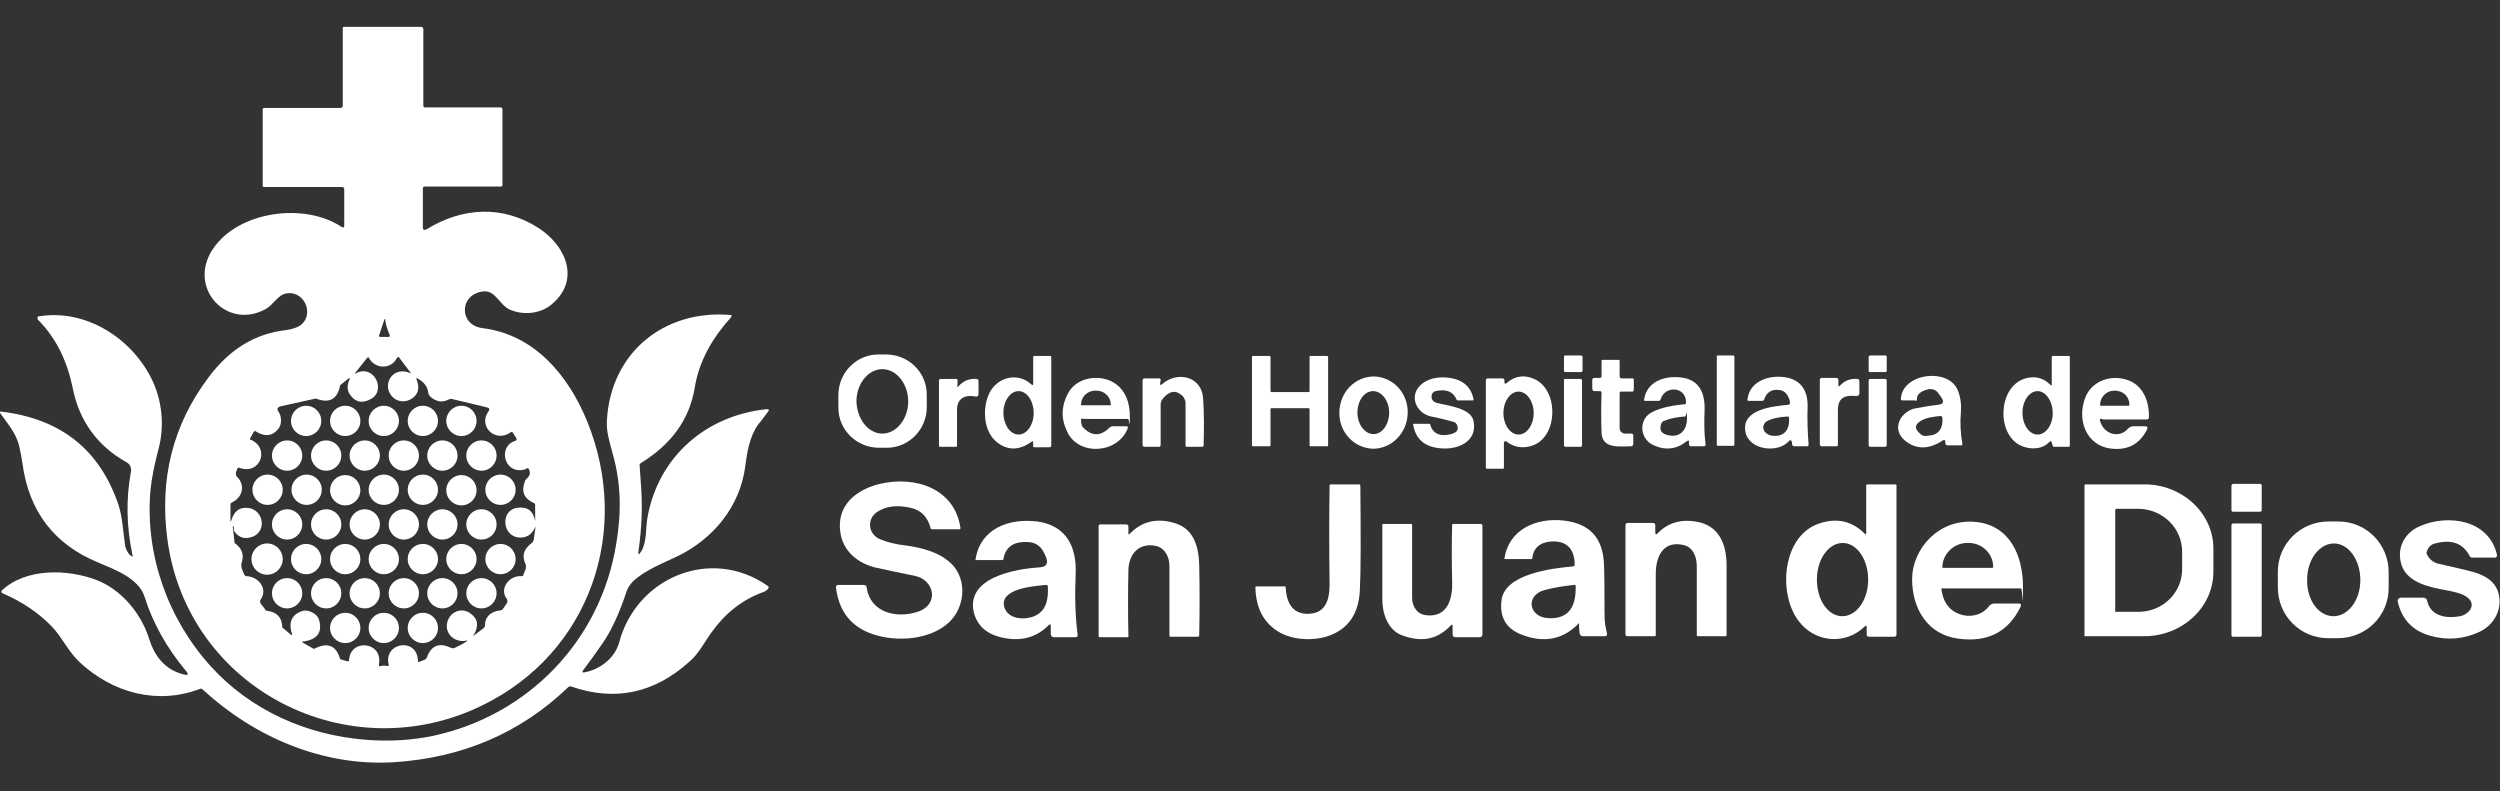 <svg xmlns="http://www.w3.org/2000/svg" id="Capa_1" data-name="Capa 1" viewBox="0 0 512 162"><rect x="0" y="0" width="512" height="162" fill="#333333" stroke="none"/><defs><style>      .cls-1 {        fill: #fff;        stroke-width: 0px;      }    </style></defs><path class="cls-1" d="M87.3,47c7.4-4.6,15.7-5,23-.3,5.6,3.6,8.7,10.7,2.6,15.7-2.3,1.9-5.8,2.2-8.5,1-2.2-1-2.9-4.1-5.6-3.7-4.8.7-4.8,6.9,0,7.5,10.5,1.3,17.5,9.4,21.5,19.2,9,22.3.6,47.2-21.4,58-27.4,13.5-60.4-3.1-64.6-33.8-1.7-12.5,1.1-23.6,8.4-33.3,4.3-5.8,9.6-9,15.9-9.7,1.4-.2,2.5-.6,3.2-1.2,2.6-2.4.3-7-3.2-6.3-1.7.3-2.7,2.4-4.2,3.2-8,4.4-16.1-4.4-10.8-12.3,5.2-7.8,18.8-9.6,26.4-4.5.3.2.5.1.5-.3v-7.4c0-.4-.2-.5-.5-.5h-16c0,0-.2-.1-.2-.2v-15.6c0-.2,0-.4.4-.4h15.6c.2,0,.4-.2.4-.4V5.7c0-.1,0-.2.2-.2h15.8c.3,0,.5.2.5.5v15.6c0,.2,0,.4.4.4h15.4c.2,0,.4.1.4.4v15.4c0,.2,0,.4-.4.4h-15.5c-.2,0-.4.1-.4.4v8.1c.1.4.2.5.6.3ZM77.7,68.8q0,.1,0,.2h1.8c.3,0,.4-.1.3-.4-.4-1-.8-2-.9-3.1q0-.4-.2,0l-1.1,3.3ZM107.9,96c-4.5,1.7-6.2-4.5-2.4-5.7.3-.1.4-.3.2-.6l-.6-1c-.2-.3-.4-.3-.6-.1-3.1,2.1-6.6-1.3-4.5-4.3.4-.5.2-.8-.4-.9l-7.1-1.7c-.2,0-.4,0-.6.1-1.3.7-2.5.5-3.7-.5-.3-.3-.5-.6-.5-1-.2-1.2-.9-2.1-2.2-2.8-.2-.1-.3-.1-.2.2.7,1.7.4,3-.9,3.9-1.2.8-2.7.8-3.8-.1-2.7-2.4-.3-6.7,3.4-5.1q.3.1,0-.2l-2.2-2.9c-.2-.3-.4-.2-.5,0-1.2,2.4-4.4,2.3-5.7.1,0-.3-.3-.3-.5,0l-2.3,2.9q-.2.3,0,.2c3.7-2.1,6.4,3.4,3.2,5.2-1.8,1-3.3.7-4.4-1-.5-.8-.6-1.8,0-3,0-.3,0-.4-.2-.2l-1.5,1.2c-.2.1-.3.3-.3.5-.6,2.6-2.2,3.4-4.7,2.5-.2-.1-.4-.1-.6,0l-6.8,1.5c-.7.2-.9.6-.4,1.2.6.9.6,2.5,0,3.3-1.2,1.6-2.8,1.9-4.8.6,0-.1-.2,0-.3.1l-.8,1.4c0,.1,0,.2,0,.2,4.2,1.6,2.2,7.4-2.2,5.8-.2-.1-.3,0-.4.2l-.3.8c0,.3,0,.6.2.8,1.8,1.7,1.2,4.3-1,5.3-.2.1-.3.2-.3.5v3.1c0,.4,0,.5.2,0,.5-1.6,1.4-2.5,2.9-2.5,3.5-.1,4.6,4.6,1.5,5.9-1.6.6-2.9.3-3.9-1.2,0-.1,0-.2,0-.3s0-.2,0-.4c-.2-.4-.3-.4-.2.1l.3,2.7c0,.3,0,.5.3.6,1.3,1,1.7,2.3,1.2,3.8-.3.8.2,1.7.5,2.4,0,.2.3.4.5.4,2.5.1,4.5,2.7,2.8,4.9,0,.2,0,.4,0,.6l1,1.3c0,.2.3.3.5.3,1.9.3,2.9,1.3,3,3.2q0,.1,0,.2l1.8,1.5q.3.2.2-.2c-.8-2.4,0-4,2.2-4.7,1.2-.3,2.9.6,3.3,1.7.8,2.6-.2,4.2-3.3,4.6-.2,0-.2.1,0,.2l2.1,1.2c0,.1.3.1.4,0,2.6-1.3,4.3-.6,5.1,2,0,.2.2.3.4.3l1,.3c.3.1.5,0,.5-.3.3-4.4,7-3.7,6.1,1,0,.3,0,.4.4.3.4-.1.9-.1,1.3,0,.3,0,.4-.1.3-.3-1.1-4.5,5.8-5.7,6-.8,0,.3,0,.3.4.2l1-.4c.2-.1.3-.2.4-.4.9-2.5,2.5-3.2,5-2,.2.1.4.1.7,0,.8-.4,1.7-.8,2.4-1.3.3-.2.3-.3,0-.2-1.9.4-3.9-.8-4-2.9,0-2.6,2.7-4.2,4.8-2.7,1.6,1.1,1.8,2.6.7,4.5-.2.3,0,.3,0,.1l2.1-1.6c0-.1.2-.2.2-.3,0-2,1.2-3.1,3.2-3.3.2,0,.4-.1.5-.3l.9-1.3c0-.2,0-.4,0-.6-1.8-2.1.3-5,2.9-4.8.2,0,.4-.1.4-.3l.5-1.3c0-.3,0-.5,0-.7-.9-1.8-.5-3.2,1.2-4.5.2-.1.3-.3.4-.6l.4-2.8c0-.4,0-.4,0,0-.7,1.6-1.7,2.3-3.2,2.3-3.7-.1-4.1-5.6-.6-6.1,2.1-.3,3.3.6,3.7,2.7q0,.1,0,.1h0q0,0,0-.1c0-1.1,0-2.1,0-3.2,0-.2,0-.4-.3-.5-2-.9-2.6-2.4-1.8-4.4,0-.2.2-.4.4-.6.7-.6.8-1.3.3-2.1-.1,0-.3,0-.5,0Z"></path><path class="cls-1" d="M26.7,113.7c.4.4.6.4.4-.2-1.2-5.7-1.3-11.3-.3-16.8.2-.9-.2-1.7-1-2.1-5.9-3.3-9.6-8.5-10.9-15.1-1.1-5.4-3.3-10.2-7.2-14.1,0-.1,0-.3,0-.5,0,0,0-.1.2-.1,9.5-1.6,18.8,4.3,23,12.5,2.3,4.5,2.9,9.9,1.5,14.9-.7,2.7-1.3,5.4-1.6,8.3-1.1,13.2,3.6,26.3,12.4,36,8.2,9,19.5,14,31.6,15,5,.4,9.6.1,13.9-.8,19.5-4.2,34.3-19.5,37.5-39.3,1.1-6.5,1-12.4-.7-18.4-.6-2.3-1.4-4.7-1.2-7,.8-13.7,11.6-22.6,25.2-21.5.4,0,.4.2.2.5-3.7,4.1-6.5,8.8-7.4,14.3-1.1,6.8-5,11.8-11,15.5-.2.1-.4.4-.3.6.1,1.4.2,2.8.3,4.3.3,4.2.1,8.6-.5,12.9-.2,1.1,0,1.2.6.2,1.1-2,.8-4.5,1.2-6.8,2.2-12.4,11.9-20.9,24.4-22.2.5,0,.6.1.3.5-.7.9-1.3,1.8-2,2.6-1.8,2.5-2.3,5.7-2.7,8.8-1.1,8-6.4,14.5-13.6,18.1-3.1,1.5-6.8,2.9-9.3,5.2-.6.6-1.1,1.3-1.4,2.2-1.5,4.5-3.1,8-5,10.7-1.3,1.9-2.6,3.7-3.9,5.4-.2.3-.2.5.3.4,3.2-.6,6.2-2.9,7.1-6.1,3.5-13.3,18.7-19.7,30.3-11.7.4.2.4.5.1.8-.3.3-.6.5-1,.6-4.1,1.5-7.6,4.2-10.4,8.1-1.5,2-2.6,4.4-4.6,6.1-7.2,6.5-15.3,8.2-24.2,5.1-.3-.1-.5,0-.7.2-9.7,9.3-21.6,14.4-35.6,15.3-14.5.9-28.6-5.1-39.2-14.9-.2-.2-.4-.2-.6-.1-8.7,3.3-17.8.8-24.5-5.4-2.4-2.2-3.6-5.1-5.8-7.4-2.7-2.8-6.1-5.1-10.1-6.8-.2-.1-.2-.3-.2-.4,0,0,0-.1,0-.1,4.9-4.7,13.5-4.5,19.5-2.2,4.9,1.9,9,6.6,10.7,11.9,1.1,3.6,3.2,6.4,7,7.4,1.1.3,1.2,0,.5-.8-3.9-4.7-6.7-9.7-8.4-15.1-1.2-3.8-6.2-5.6-9.5-7-9-3.7-14.2-10.5-15.5-20.3-.2-1.2-.4-2.4-.7-3.7-.7-2.6-2.3-4.4-3.8-6.5-.2-.3-.1-.5.2-.4,12.3,1.5,20.2,7.9,24,19.2.8,2.6.9,5.3,1.3,8,0,.7.5,1.6,1,2.2Z"></path><path class="cls-1" d="M189.8,83.4c0,4.5-3.6,8.3-8.2,8.3h-1.6c-4.5,0-8.3-3.6-8.3-8.2v-2.6c0-4.5,3.6-8.3,8.2-8.3h1.6c4.5,0,8.3,3.6,8.3,8.2v2.6ZM180.7,88.8c2.9,0,5.3-3,5.3-6.6s-2.4-6.6-5.3-6.6-5.3,3-5.3,6.6h0c.1,3.6,2.4,6.6,5.3,6.6h0Z"></path><path class="cls-1" d="M211.2,90.5c-2.5,1.8-4.9,1.8-7.1,0-2.6-2.1-2.9-6.5-1.7-9.5,1.4-3.6,5.8-5,8.8-2.3.3.3.4.2.4-.2v-5.4c0-.1.1-.2.2-.2h3.3c.1,0,.2.1.2.2v18.1c0,.2-.1.4-.4.4h-3c-.2,0-.4-.1-.3-.4v-.4c0-.5,0-.5-.4-.3ZM208.6,89c1.7,0,3.1-2,3.1-4.4h0c0-2.5-1.4-4.5-3.1-4.5h0c-1.7,0-3.1,2-3.1,4.4h0c0,2.5,1.4,4.5,3.1,4.5h0Z"></path><path class="cls-1" d="M260.2,83.8v7.4c0,.1-.1.2-.2.2h-3.4c-.1,0-.2-.1-.2-.2h0v-18.1c0-.1.1-.2.2-.2h3.4c.1,0,.2.1.2.2h0v7c0,.1.1.2.2.2h7.6c.1,0,.2-.1.2-.2h0v-7c0-.1.1-.2.2-.2h3.4c.1,0,.2.1.2.2h0v18.1c0,.1-.1.2-.2.2h-3.4c-.1,0-.2-.1-.2-.2h0v-7.4c0-.1-.1-.2-.2-.2h-7.6c-.1,0-.2,0-.2.2h0Z"></path><path class="cls-1" d="M320.6,72.8h3.2c.1,0,.3.1.3.3v2.8c0,.1-.1.3-.3.3h-3.2c-.1,0-.3-.1-.3-.3v-2.8c0-.1,0-.3.3-.3Z"></path><path class="cls-1" d="M351.8,72.8h3.2c.1,0,.2.1.2.2v18.1c0,.1-.1.2-.2.2h-3.2c-.1,0-.2-.1-.2-.2v-18.1c0-.1,0-.2.2-.2Z"></path><path class="cls-1" d="M383,72.8h3.1c.2,0,.3.1.3.3v2.8c0,.2-.1.3-.3.3h-3.1c-.2,0-.3-.1-.3-.3v-2.8c0-.1.2-.3.3-.3Z"></path><path class="cls-1" d="M419.7,90.5c-1.6,1.8-4.6,1.6-6.5.4-4.5-3-3.7-12.3,2-13.5,1.8-.4,3.4.1,4.7,1.4.2.2.3.2.3-.1v-5.6c0-.1.1-.2.2-.2h3.3c.1,0,.2.1.2.2v18.1c0,.2-.1.3-.3.3h-3c-.1,0-.2-.1-.2-.2l-.2-.7c-.2-.3-.3-.4-.5,0ZM417.3,89c1.7,0,3.1-2,3.1-4.4s-1.4-4.5-3.1-4.5-3.1,2-3.1,4.4c0,2.5,1.4,4.5,3.1,4.5Z"></path><path class="cls-1" d="M331.7,80.6v7.1c0,.6.5,1.1,1.1,1.1h1.3c.3,0,.4.2.4.4v1.7c0,.3-.2.5-.5.5-2.3,0-5.9.6-6-2.8-.1-2.7-.1-5.4,0-8.1,0-.3-.1-.4-.4-.4h-1c-.4,0-.5-.2-.5-.5v-1.8c0-.2.1-.4.4-.4h1.1c.3,0,.4-.1.4-.4v-3.1c0-.1.1-.2.2-.2h3.3c.1,0,.2.1.2.2v3.2c0,.2.1.3.4.4h2.3c.1,0,.2.1.2.2v2.1c0,.2-.1.4-.3.4h-2.1c-.4,0-.5,0-.5.4Z"></path><path class="cls-1" d="M221.4,86c0,.6.1,1.1.3,1.4,1.8,2,3.7,2,5.5.2.2-.2.5-.3.8-.3h2.7c.2,0,.3.1.3.3h0c-1.9,5.3-10,5.9-12.4.9-1.3-2.6-1.3-5.1,0-7.7,1.8-3.8,7.1-4.3,10-2.1,1.9,1.4,2.8,3.7,2.8,6.7s-.1.4-.4.4h-9c-.4-.2-.6,0-.6.2ZM221.6,83h5.8c.1,0,.1-.1.1-.1h0c0-1.6-1.3-2.9-3-2.9h-.2c-1.6,0-2.9,1.3-2.9,2.8h0c0,.2,0,.2.2.2Z"></path><path class="cls-1" d="M238.1,78.6c3-2.6,8-1.6,8.3,3,.2,3.1.2,6.3.1,9.6,0,.2-.1.3-.3.3h-3.2c-.1,0-.2-.1-.2-.2v-9c-.1-.4-.3-.9-.6-1.2-1.4-1.3-2.7-1.1-4.1.6-.3.4-.4.8-.4,1.2v8.2c0,.2-.1.4-.3.4h-3c-.2,0-.4-.1-.4-.4v-13.2c0-.2.1-.4.4-.4h3c.2,0,.3.1.3.3s0,.3-.1.5c0,.6,0,.7.5.3Z"></path><path class="cls-1" d="M281.2,91.9c-3.9-.1-7-3.4-6.9-7.5s3.2-7.3,7.1-7.3h0c3.9.1,7,3.4,6.9,7.5-.1,4.1-3.3,7.3-7.1,7.3h0ZM281.3,88.9c1.8,0,3.2-2,3.2-4.4s-1.5-4.4-3.3-4.4-3.2,2-3.2,4.4,1.5,4.4,3.3,4.4Z"></path><path class="cls-1" d="M298.5,87.3c-.1-.4-.4-.8-.8-.9-1.5-.4-3-.8-4.6-1.1-2.9-.6-4.5-3.9-2.4-6.2,1.2-1.3,3-1.9,5.3-1.8,3.3.2,5.3,1.7,5.8,4.6q0,.1-.1.1h-3.1c-.2,0-.3-.1-.3-.2-.7-1.6-2.1-2.2-4.3-1.7-.4.1-.8.5-.8.9-.1.8.3,1.3,1,1.5,2.2.6,7.1,1,7.6,3.8.8,4.3-3.5,5.9-6.9,5.5-3.2-.3-5-1.9-5.5-4.9q0-.1.1-.1h3.2q.1,0,.2.1c.5,1.9,2,2.6,4.3,2,1.1-.3,1.5-.8,1.3-1.6Z"></path><path class="cls-1" d="M308,90.7v5.1c0,.1-.1.2-.2.2h-3.3c-.1,0-.2-.1-.2-.2v-17.9c0-.2.1-.4.4-.4h3c.2,0,.4.1.4.3v.4c0,.4.2.5.5.2,1.8-1.5,3.7-1.7,5.8-.7,4.9,2.4,4.7,11.9-.7,13.6-1.9.6-3.7.3-5.2-.9-.3-.1-.5,0-.5.3ZM311,89c1.7,0,3.1-2,3.1-4.4s-1.4-4.4-3.1-4.4-3.1,2-3.1,4.4h0c0,2.4,1.4,4.4,3.1,4.4h0Z"></path><path class="cls-1" d="M345.3,82.4c0-3.3-4.4-3.5-5.2-.6-.1.2-.2.3-.4.3h-2.8c-.2,0-.2-.1-.2-.2.5-3.7,4.1-5,7.5-4.6,3.9.4,5,3.3,4.9,6.7-.1,2.4-.1,4.7.2,7,0,.3-.1.4-.4.4h-2.5c-.4,0-.5-.2-.5-.5v-.2c.1-.5-.1-.6-.5-.3-2,1.6-4.3,1.9-6.7.8-2.8-1.2-3.2-5-.7-6.6,1.5-.9,3.8-1.5,6.9-1.8.2.1.3,0,.4-.4ZM340.1,87.2c-.2.9.2,1.5,1.1,1.8,2.7.9,4.3-.8,4.3-3.3s-.1-.4-.4-.4c-1.4.1-2.8.3-4,.8-.6.1-.9.5-1,1.1Z"></path><path class="cls-1" d="M366.4,90.3c-2.2,2.6-8.1,1.9-8.9-1.7-1.1-4.8,5.7-5.4,8.7-5.7.3,0,.4-.2.4-.5-.2-1.1-.8-2.3-2-2.5-1.7-.3-2.8.4-3.3,1.9-.1.2-.2.3-.4.3h-2.7c-.3,0-.4-.1-.3-.4.5-4,5.1-5.1,8.4-4.3,2.6.7,3.9,2.6,3.9,5.7-.1,2.8,0,5.4.2,7.9,0,.3-.1.4-.4.4h-2.5c-.3,0-.5-.2-.5-.5h0c0-.3,0-.4-.1-.6-.2-.2-.3-.2-.5,0ZM366.1,85.3c-1.8.1-3.2.4-4.3,1-.6.4-.9,1.2-.5,1.9,0,.1.1.1.1.2.7.8,1.6,1,2.9.8,1.7-.4,2.2-1.9,2.1-3.5,0-.3-.1-.4-.3-.4Z"></path><path class="cls-1" d="M396.9,82.9c1.1-.1,1.3-.6.7-1.5-.1-.2-.3-.4-.5-.7-.6-.9-1.4-1.2-2.5-.9-1.3.4-2,1-2,1.8s-.2.4-.4.4h-2.6c-.2,0-.3-.1-.3-.4.4-5.2,9.6-6.3,11.6-1.8.6,1.4.8,2.9.7,4.5-.2,2.2-.1,4.4.3,6.6,0,.2,0,.3-.3.3h-2.8c-.2,0-.4-.2-.4-.4v-.3c0-.4-.2-.5-.5-.3-2.9,1.9-5.5,1.9-7.8,0-2.6-2.2-1.2-5.5,1.8-6.5,1.6-.3,3.3-.6,5-.8ZM397.3,85.2c-1.5.2-2.9.3-4.1,1.1-1,.7-1.1,1.4-.2,2.3s1.2.7,2.1.6c2-.1,2.9-1.7,2.7-3.6,0-.3-.2-.4-.5-.4Z"></path><path class="cls-1" d="M430.1,86.2c.7,2.7,3.9,3.7,5.7,1.6.3-.3.7-.5,1.1-.5h2.4c.5,0,.6.2.4.7-1.5,2.9-3.8,4.2-7.1,3.9-5.5-.5-7.4-6.2-5.4-10.8,1.4-3.1,5-4.3,8.1-3.4,3.5.9,4.9,4.4,4.8,7.8,0,.2-.2.4-.4.4h-9c-.6-.3-.7-.1-.6.3ZM430.2,83.1h5.8c.1-.1.1-.2.1-.2h0c0-1.7-1.3-2.9-3-2.9h-.1c-1.6,0-2.9,1.3-2.9,2.9h0c0,.1,0,.2.1.2Z"></path><path class="cls-1" d="M196.3,79.1c1-1.1,2.2-1.6,3.6-1.5.4,0,.5.2.5.5v2.5c0,.5-.2.7-.7.6-1.9-.4-3.6.3-3.7,2.5v7.6c0,.1-.1.2-.2.2h-3.3c-.1,0-.2-.1-.2-.2v-13.3c0-.2.1-.4.4-.4h3.1c.2,0,.3.1.3.3v1c-.2.4-.1.4.2.2Z"></path><path class="cls-1" d="M320.6,77.6h3.1c.1,0,.3.1.3.3v13.3c0,.1-.1.3-.3.3h-3.1c-.1,0-.3-.1-.3-.3v-13.3c0-.2,0-.3.3-.3Z"></path><path class="cls-1" d="M376.8,79c.9-1,2.1-1.5,3.5-1.4.4,0,.5.2.5.5v2.4c0,.4-.2.6-.6.6-2.2-.2-3.8.2-3.8,2.9v7.2c0,.1-.1.2-.2.2h-3.1c-.2,0-.4-.1-.4-.4v-13.2c0-.2.1-.4.4-.4h3c.2,0,.4.2.4.4h0v.9c0,.5,0,.5.3.3Z"></path><path class="cls-1" d="M383,77.6h3.1c.1,0,.3.1.3.3v13.3c0,.1-.1.3-.3.3h-3.1c-.1,0-.3-.1-.3-.3v-13.3c0-.2.2-.3.3-.3Z"></path><circle class="cls-1" cx="62.7" cy="86.2" r="3.1"></circle><circle class="cls-1" cx="70.7" cy="86.2" r="3.1"></circle><circle class="cls-1" cx="78.6" cy="86.2" r="3.1"></circle><circle class="cls-1" cx="86.6" cy="86.2" r="3.1"></circle><circle class="cls-1" cx="94.5" cy="86.2" r="3.1"></circle><circle class="cls-1" cx="58.8" cy="93.3" r="3.1"></circle><circle class="cls-1" cx="66.8" cy="93.3" r="3.1"></circle><circle class="cls-1" cx="74.7" cy="93.3" r="3.1"></circle><circle class="cls-1" cx="82.7" cy="93.3" r="3.1"></circle><circle class="cls-1" cx="90.6" cy="93.3" r="3.1"></circle><circle class="cls-1" cx="98.6" cy="93.3" r="3.1"></circle><circle class="cls-1" cx="54.8" cy="100.3" r="3.1"></circle><circle class="cls-1" cx="62.8" cy="100.3" r="3.1"></circle><circle class="cls-1" cx="70.7" cy="100.4" r="3.1"></circle><circle class="cls-1" cx="78.6" cy="100.3" r="3.1"></circle><circle class="cls-1" cx="86.6" cy="100.3" r="3.1"></circle><circle class="cls-1" cx="94.5" cy="100.4" r="3.1"></circle><circle class="cls-1" cx="102.5" cy="100.3" r="3.1"></circle><path class="cls-1" d="M177.5,120.4c.8,5.1,6.1,6.3,10.4,4.9,4.5-1.4,3.6-6.6-.7-7.4-2.4-.5-5-1-7.6-1.6-3.8-.8-7-3.4-7.5-7.3-.8-5.4,3.1-8.7,8.1-9.9,7.2-1.7,15.3.9,16.5,9,0,.2,0,.3-.2.3h-5.6c-.2,0-.3-.1-.3-.2-.6-2.3-1.9-3.7-4.1-4.2-2.7-.6-4.9-.4-6.8.8-2.4,1.6-1.8,4.8.7,5.7,1.5.6,3.2,1,5,1.2,3.8.5,6.7,1.5,8.7,3.1,4.1,3.1,3.8,9.4.2,12.7-3.9,3.6-10.7,4-15.5,2.4-4.5-1.5-7-4.7-7.6-9.6,0-.2.1-.5.4-.5h5.2c.5,0,.7.2.7.6Z"></path><path class="cls-1" d="M267.4,125.7c4,.2,4.9-2.7,4.9-6-.1-7-.1-13.8,0-20.3,0-.1.1-.2.2-.2h5.8c.2,0,.3.1.3.3h0c.1,10.7.1,17.8-.1,21.3-.2,4.9-2.4,8.1-6.6,9.5-3.2,1-7.3.8-10.2-1-3-1.9-4.5-4.9-4.6-9,0-.1.1-.2.2-.2h5.9q.1,0,.1.1c.1,2.6,1,5.3,4.1,5.5Z"></path><path class="cls-1" d="M381.9,128.3c-4,3.9-10.3,3.3-13.6-1.2-4.2-5.6-3.3-17.4,4.3-19.9,3.6-1.2,6.7-.5,9.3,2.1.2.2.3.2.3-.1v-9.8c0-.1.1-.2.2-.2h5.8c.1,0,.2.1.2.2v30.5c0,.4-.2.5-.5.5h-5.1c-.4,0-.5-.2-.5-.5v-1.4c0-.4-.2-.5-.4-.2ZM377.3,126.2c2.9,0,5.3-3.3,5.3-7.5h0c0-4.1-2.3-7.5-5.2-7.5h0c-2.9,0-5.3,3.3-5.3,7.5,0,4.2,2.3,7.5,5.2,7.5h0Z"></path><path class="cls-1" d="M427,99.3c0-.1.1-.1.1-.1h12.1c7.8,0,14.2,6,14.1,13.3v4.6c0,7.3-6.4,13.2-14.2,13.2h-12.1c-.1,0-.1-.1-.1-.1h0v-30.9ZM433.2,104.5v20.5c-.1.2,0,.3.2.3h4.6c4.9,0,8.9-3.9,8.9-8.7h0v-3.6c0-4.8-3.9-8.7-8.9-8.8h-4.6s-.2.1-.2.3h0Z"></path><path class="cls-1" d="M457.3,99.1h5.6c.1,0,.3.1.3.3v5.1c0,.1-.1.3-.3.3h-5.6c-.1,0-.3-.1-.3-.3v-5.1c.1-.1.2-.3.3-.3Z"></path><circle class="cls-1" cx="58.8" cy="107.4" r="3.1"></circle><circle class="cls-1" cx="66.8" cy="107.4" r="3.1"></circle><circle class="cls-1" cx="74.7" cy="107.4" r="3.1"></circle><circle class="cls-1" cx="82.7" cy="107.4" r="3.1"></circle><circle class="cls-1" cx="90.6" cy="107.4" r="3.1"></circle><circle class="cls-1" cx="98.6" cy="107.4" r="3.1"></circle><path class="cls-1" d="M215.2,128c0-.1-.1-.1-.2-.1h-.1c-2.6,2.7-5.9,3.6-10,2.6-2.8-.7-4.5-2.2-5.3-4.5-2.4-7.7,8.4-9.5,13.3-9.8,1.5-.1,1.9-.9,1.2-2.4-.1-.1-.1-.3-.2-.4-.7-1.6-1.9-2.4-3.6-2.4-2.8-.1-4.4,1.1-4.8,3.5,0,.1-.1.2-.3.2h-5.3c-.1,0-.2-.1-.1-.2,1-6.3,6.9-8.4,12.6-7.7,6,.8,8.1,5.2,7.9,10.6-.2,4.6-.1,8.8.4,12.6,0,.3-.1.5-.4.5h-4.5c-.3,0-.5-.2-.6-.5v-2ZM211.8,126.2c2.6-1.1,2.9-3.6,2.8-6,0-.3-.1-.4-.4-.4-2.2.2-9.7.7-8.5,4.6.8,2.5,4.2,2.6,6.1,1.8Z"></path><path class="cls-1" d="M323,128c-3.1,3-6.9,3.7-11.3,2-3.2-1.2-4.6-3.5-4.2-7,.6-5.5,10.4-6.6,14.6-7,.3,0,.4-.2.4-.5-.1-3.3-1.8-4.8-4.9-4.6-2.3.2-3.6,1.4-3.8,3.5,0,.1-.1.1-.2.1h-5.4c-.1,0-.1-.1-.1-.1h0c.9-6,6.5-8.4,12.1-7.8,5.4.6,8.1,3.6,8.3,9,.1,2.9.1,6,.1,9.3s.2,3.2.5,4.8c.1.4-.1.6-.5.6h-4.4c-.4,0-.6-.2-.7-.6-.1-.6-.1-1.1-.1-1.7s-.1-.3-.4,0ZM322.7,120.1c0-.3-.1-.4-.4-.3-1.9.2-3.9.5-5.8,1-4.2,1-3.5,5.6.6,5.8,3.8.2,5.7-1.9,5.6-6.5Z"></path><path class="cls-1" d="M503.8,126.2c1.7-.3,3.4-2.2,1.7-3.7-1.1-1-3-1.3-4.4-1.6-3.4-.6-7.9-1.5-9.2-5-1.2-3.4.4-6.7,3.6-8.1,5.8-2.6,14.3-1.4,15.9,5.9,0,.2-.1.4-.3.5h-4.8c-.2,0-.4-.1-.5-.3-1.4-2.7-3.8-3.5-7.1-2.6-.9.2-1.4.8-1.7,1.7-.1.2,0,.5.1.7.6,1,1.4,1.6,2.5,1.8,2.2.5,4.5,1,6.8,1.6,3.2.9,5,2.5,5.4,4.9.6,3.1-1.2,6.1-4,7.4-3.2,1.5-6.6,1.8-10.1.8s-5.7-3.2-6.6-6.8c-.2-.6.1-1,.8-1h4.3c.5,0,.8.2.9.7.7,3.2,4.1,3.6,6.7,3.1Z"></path><path class="cls-1" d="M231.4,109.3c2.5-2.6,5.7-3.3,9.4-2.1,3.7,1.2,4.7,4.8,4.8,8.5.1,4.7.1,9.5,0,14.4,0,.2-.1.3-.3.3h-5.6c-.1,0-.2-.1-.2-.2v-14.3c0-1.8-.9-3.7-2.8-4.1-3.4-.7-5.5,1.6-5.6,4.9-.1,4.4-.1,8.9,0,13.6,0,.2-.1.2-.2.2h-5.7c-.1,0-.2-.1-.2-.2v-22.5c0-.3.1-.4.4-.4h5.2c.4,0,.5.2.5.5v1.4c0,.2,0,.2.3,0Z"></path><path class="cls-1" d="M339.4,109.3c2-2.1,4.6-3,7.8-2.5,4.9.7,6.4,4.7,6.4,9v14.3c0,.1-.1.2-.2.2h-5.7c-.1,0-.2-.1-.2-.2v-14.2c0-1.9-.8-3.9-2.8-4.3-4.1-.9-5.6,2.4-5.6,5.9v12.6c0,.1-.1.2-.2.2h-5.6c-.2,0-.4-.1-.4-.4v-22.3c0-.4.2-.5.5-.5h5.1c.4,0,.5.2.5.5v1.4c0,.5.2.5.4.3Z"></path><path class="cls-1" d="M397.6,120.7c.4,2.9,1.9,4.7,4.5,5.3,1.9.4,4-.2,5.2-1.8.3-.4.7-.6,1.2-.6h4.9c.5,0,.6.2.4.7-2.5,5.1-6.7,7.3-12.7,6.5-6.3-.8-9.5-6.1-9.5-12.2s5.4-12.5,13.1-11.7c6.9.7,9.6,6.9,9.6,13.2s-.1.4-.4.4h-16c-.2-.1-.3,0-.3.2ZM397.9,116.3h10.2q.1-.1.1-.2h0c0-2.8-2.4-5-5.2-4.9h-.1c-2.8,0-5.1,2.3-5.1,5h0s0,.1.1.1h0Z"></path><path class="cls-1" d="M489.2,120.4c0,5.7-4.6,10.3-10.4,10.3h-2c-5.7,0-10.3-4.6-10.3-10.4h0v-3.2c0-5.7,4.6-10.3,10.4-10.3h2c5.7,0,10.3,4.6,10.3,10.4h0v3.2ZM477.9,126.2c3,0,5.5-3.3,5.5-7.4h0c0-4.1-2.4-7.5-5.4-7.5h0c-3,0-5.5,3.3-5.5,7.4h0c-.1,4.1,2.3,7.5,5.4,7.5h0Z"></path><path class="cls-1" d="M297.1,128.1c-2.7,2.9-6,3.5-10,2-2.9-1.1-4-4.5-4-7.3v-15.3c0-.1.1-.2.2-.2h5.7c.1,0,.2.1.2.2v14.9c0,1.8,1,3.4,2.9,3.6,4.3.5,5.4-3.3,5.3-6.7-.1-4.3-.1-8.2,0-11.8,0-.1.1-.2.2-.2h5.6c.2,0,.4.1.4.4v22.2c0,.4-.2.6-.6.6h-4.9c-.4,0-.6-.2-.6-.6v-1.5c0-.5-.1-.6-.4-.3Z"></path><path class="cls-1" d="M457.3,107.2h5.6c.1,0,.3.1.3.3v22.6c0,.1-.1.3-.3.3h-5.6c-.1,0-.3-.1-.3-.3v-22.6c.1-.2.2-.3.3-.3Z"></path><circle class="cls-1" cx="54.7" cy="114.5" r="3.2"></circle><circle class="cls-1" cx="62.7" cy="114.5" r="3.1"></circle><circle class="cls-1" cx="70.7" cy="114.5" r="3.1"></circle><circle class="cls-1" cx="78.6" cy="114.5" r="3.1"></circle><circle class="cls-1" cx="86.6" cy="114.5" r="3.1"></circle><circle class="cls-1" cx="94.5" cy="114.5" r="3.1"></circle><circle class="cls-1" cx="102.5" cy="114.5" r="3.1"></circle><circle class="cls-1" cx="58.8" cy="121.5" r="3.1"></circle><circle class="cls-1" cx="66.8" cy="121.5" r="3.1"></circle><circle class="cls-1" cx="74.7" cy="121.5" r="3.1"></circle><circle class="cls-1" cx="82.7" cy="121.5" r="3.1"></circle><circle class="cls-1" cx="90.6" cy="121.5" r="3.1"></circle><circle class="cls-1" cx="98.6" cy="121.5" r="3.1"></circle><circle class="cls-1" cx="70.7" cy="128.6" r="3.1"></circle><circle class="cls-1" cx="78.6" cy="128.6" r="3.1"></circle><circle class="cls-1" cx="86.6" cy="128.6" r="3.1"></circle></svg>